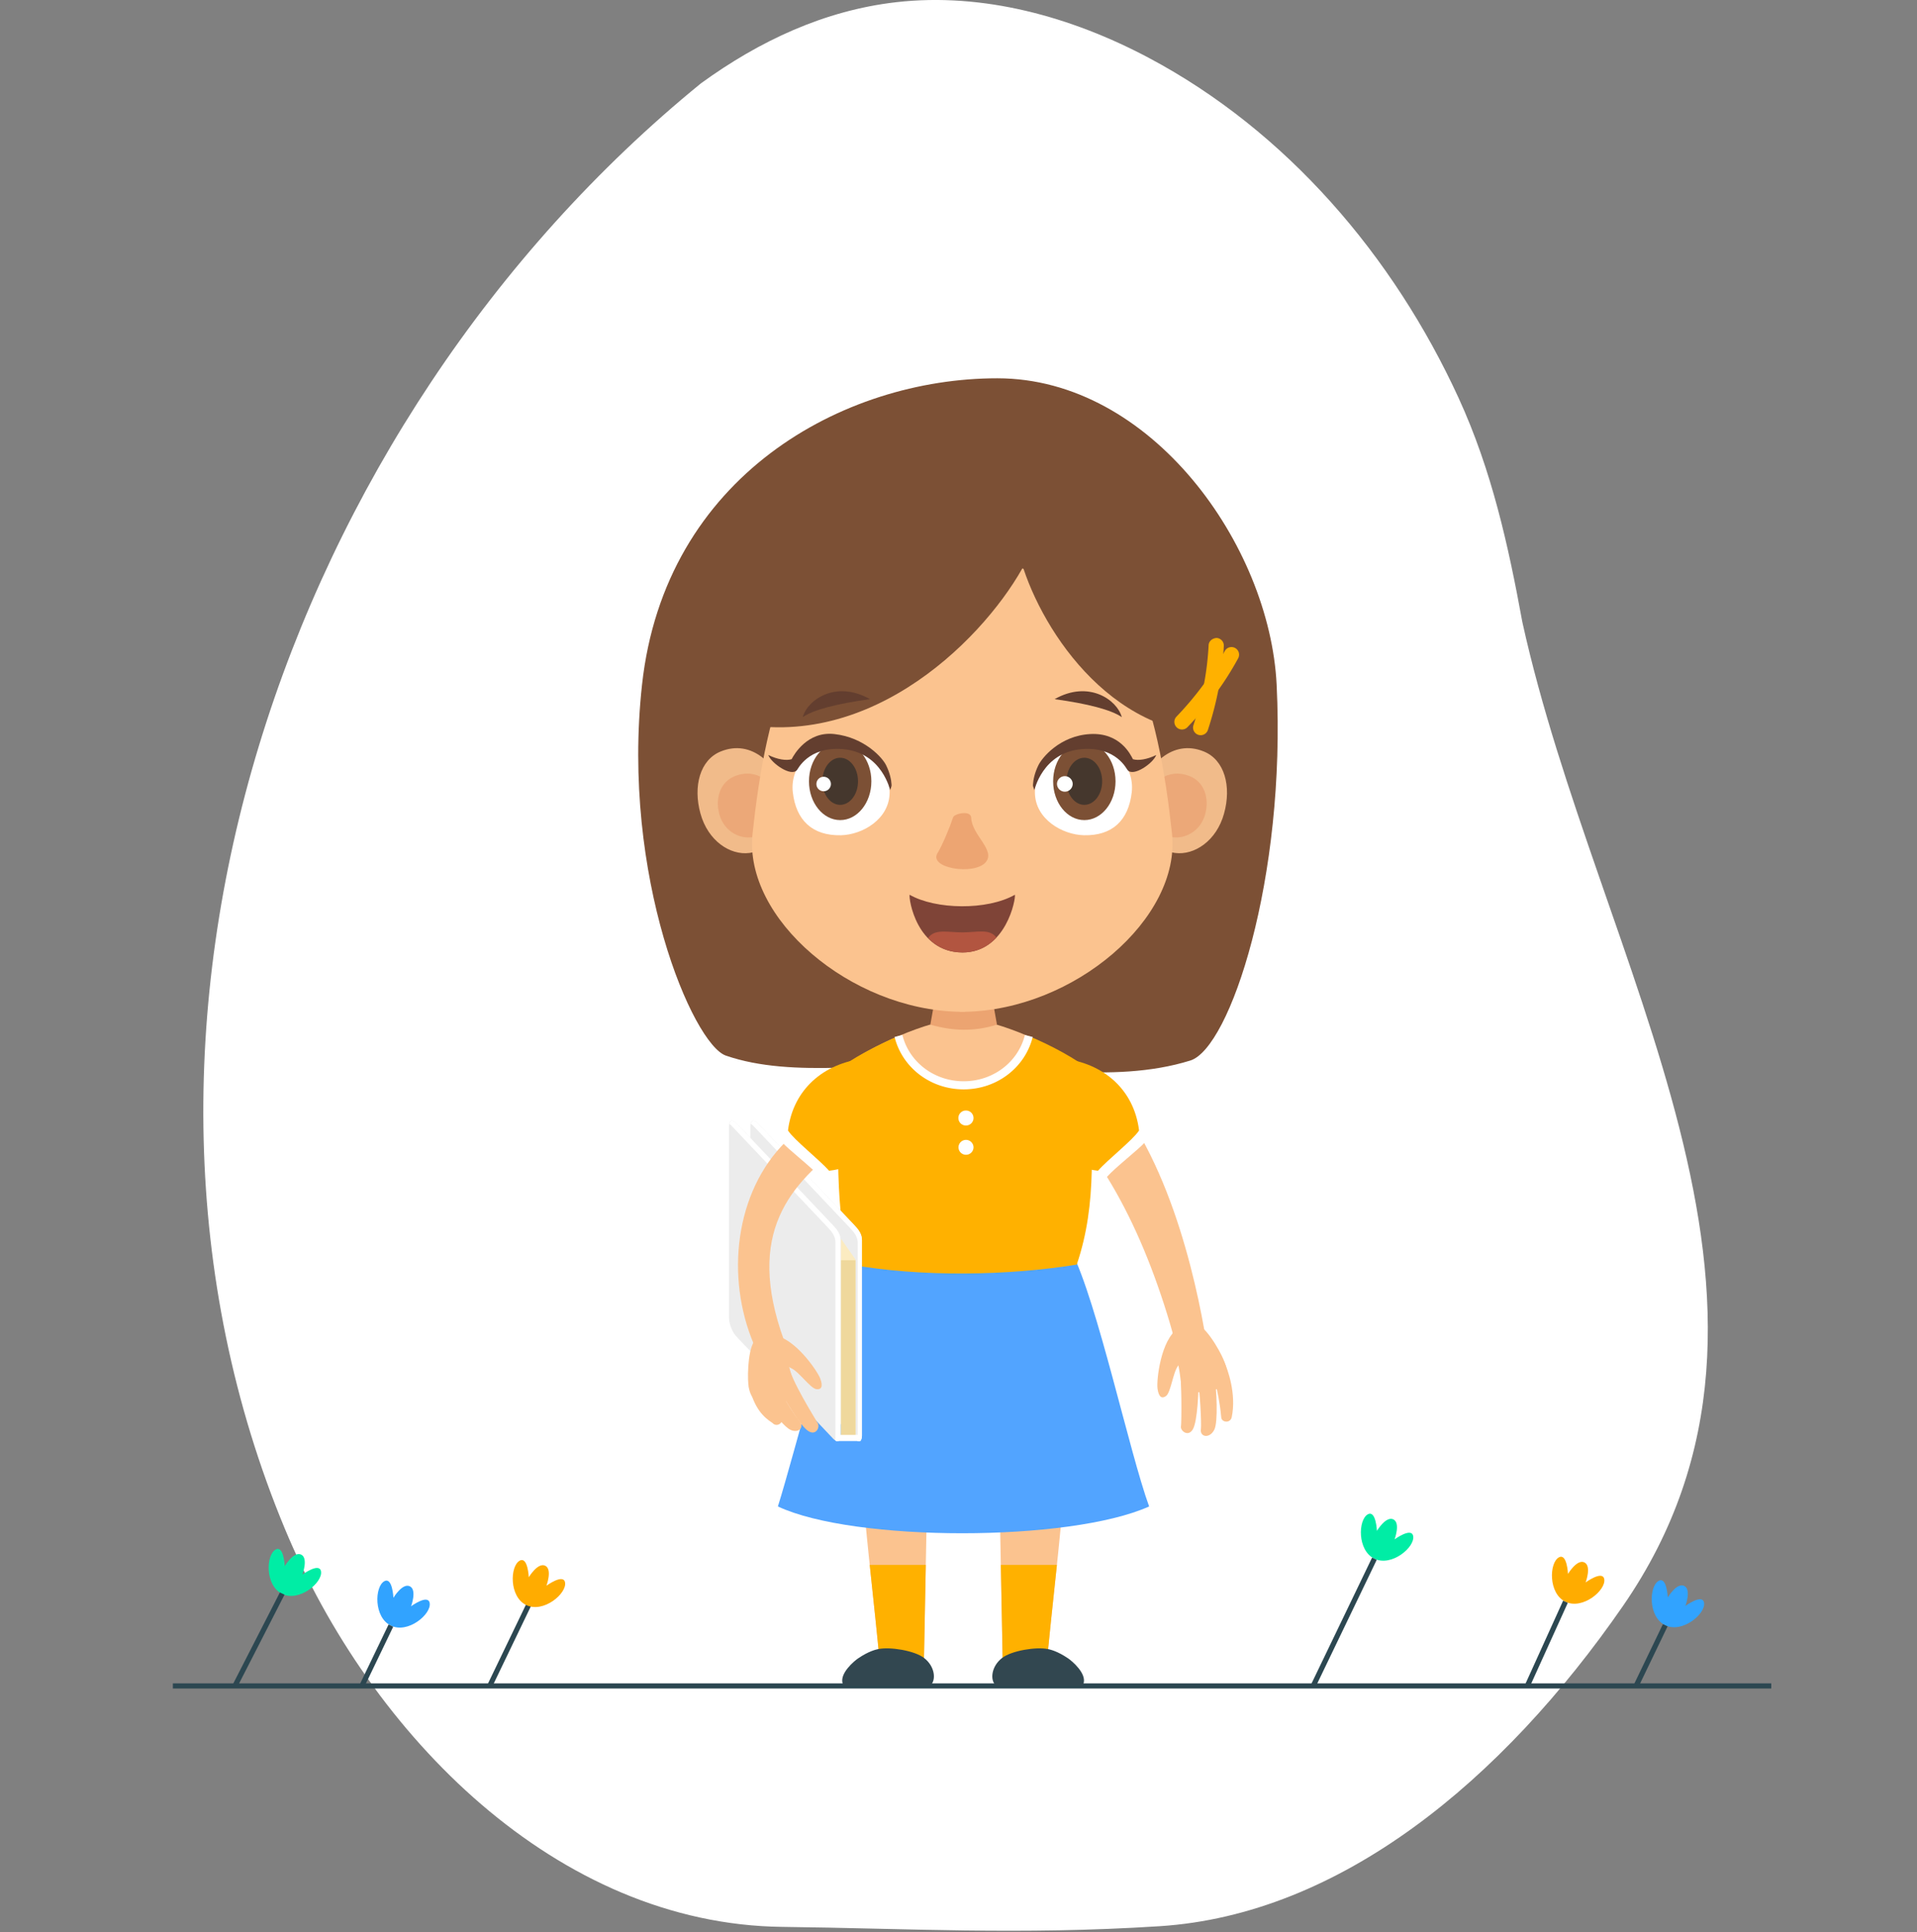 <svg width="1122" height="1131" fill="none" xmlns="http://www.w3.org/2000/svg"><rect width="100%" height="100%" fill="#808080" stroke="none"/><g clip-path="url(#a)"><path d="M853.726 233.019c-19.129-41.683-44.312-80.746-74.793-114.75-30.484-34.007-66.269-63-106.601-84.418-45.266-24.042-96.977-38.41-147.891-32.55-41.918 4.82-79.945 22.629-114.145 47.46C166.703 247.185 45.093 602.48 166.703 894.868c50.375 121.123 159.258 231.603 291.269 233.113 72.668.84 138.645 4.86 220.649-.39 105.703-6.76 200.582-85.13 271.328-187.535 122.571-177.442-15.067-376.563-58.953-575.977-8.164-44.734-17.887-88.793-37.27-131.059z" fill="#fff"/><path d="m288.27 986.977-2.719-1.309 22.469-46.719 2.714 1.305-22.464 46.723z" fill="#2C4751"/><path d="M228.785 951.633c-10.105-4.86-9.562-22.879-3.836-26 4.778-2.606 5.317 9.691 5.317 9.691s5.269-8.816 9.597-6.73c4.328 2.074.735 11.699.735 11.699s9.937-7.258 10.886-1.903c1.141 6.426-12.597 18.102-22.699 13.243z" fill="#31A3FF"/><path d="m213.043 987.84-2.715-1.309 17.098-35.551 2.715 1.305-17.098 35.555z" fill="#2C4751"/><path d="M308.016 939.602c-10.105-4.86-9.562-22.879-3.832-26 4.777-2.602 5.312 9.695 5.312 9.695s5.274-8.82 9.602-6.734c4.328 2.074.734 11.699.734 11.699s9.938-7.254 10.887-1.903c1.137 6.426-12.601 18.102-22.703 13.243z" fill="#FFAC00"/><path d="M804.422 912.465c-10.105-4.86-9.562-22.879-3.832-26 4.778-2.606 5.313 9.691 5.313 9.691s5.273-8.816 9.601-6.73c4.328 2.074.735 11.699.735 11.699s9.937-7.258 10.882-1.902c1.141 6.425-12.593 18.101-22.699 13.242z" fill="#00EDA5"/><path d="m769.781 987.977-2.715-1.309 36-74.856 2.715 1.305-36 74.86z" fill="#2C4751"/><path d="M165.176 933.086c-10.105-4.86-9.562-22.883-3.832-26 4.774-2.606 5.313 9.691 5.313 9.691s5.273-8.816 9.601-6.73c4.328 2.074.731 11.699.731 11.699s9.937-7.258 10.886-1.902c1.141 6.425-12.597 18.101-22.699 13.242z" fill="#00EDA5"/><path d="m138.758 987.766-2.719-1.305 27.77-54.258 2.714 1.309-27.765 54.254z" fill="#2C4751"/><path d="M974.649 951.418c-10.106-4.859-9.563-22.879-3.832-26 4.777-2.602 5.312 9.691 5.312 9.691s5.274-8.816 9.602-6.73c4.328 2.074.734 11.699.734 11.699s9.938-7.258 10.887-1.898c1.137 6.421-12.598 18.097-22.703 13.238z" fill="#31A3FF"/><path d="m958.91 987.625-2.719-1.305 17.098-35.554 2.719 1.304-17.098 35.555z" fill="#2C4751"/><path d="M916.246 937.66c-10.105-4.859-9.562-22.879-3.832-26 4.778-2.601 5.313 9.691 5.313 9.691s5.273-8.816 9.602-6.73c4.328 2.074.734 11.699.734 11.699s9.937-7.258 10.887-1.898c1.136 6.422-12.598 18.097-22.704 13.238z" fill="#FFAC00"/><path d="m895.266 987.594-2.743-1.242 22.352-49.313 2.742 1.246-22.351 49.309z" fill="#2C4751"/><path d="M101.176 988.441h935.534v-3.011H101.176v3.011z" fill="#2C4751"/><path d="M747.203 400.797c5.594 113.676-27.352 212.785-50.504 220.019-46.027 14.372-100.832 2.094-132.039 1.625-48.391-.703-100.371 9.106-139.817-4.5-19.171-6.632-61.441-104.711-49.066-217.144 13.402-122.141 117.625-179.348 207.93-179.348 90.269 0 159.484 97.914 163.496 179.348z" fill="#7C5035"/><path d="M632.918 623.434c-13.973-10.2-47.473-26.274-68.863-27.364h-.481c-21.39 1.09-54.886 17.164-68.84 27.364.977 79.754 9.328 143.554 10.688 129.804 8.269 7.598 32.769 11.645 57.676 11.754V765c.23 0 .476-.008.726-.008.231 0 .481.008.731.008v-.008c24.871-.109 49.402-4.156 57.656-11.754 1.332 13.77 9.73-50.05 10.707-129.804zM515.539 980.262h25.082l3.465-179.36h-40.141c-3.976 54.34 6.25 117.618 11.594 179.36z" fill="#FBC38F"/><path d="M509.043 916.098c2.227 21.285 4.652 42.808 6.496 64.164h25.086l1.238-64.164" fill="#FFB100"/><path d="M612.094 980.262h-25.082l-3.446-179.36h40.118c3.996 54.34-6.246 117.618-11.59 179.36z" fill="#FBC38F"/><path d="m585.777 916.098 1.235 64.164h25.082c1.847-21.356 4.269-42.879 6.504-64.164" fill="#FFB100"/><path d="M672.574 881.871c-11.644-31.965-30.265-119.543-45.566-149.563-25.938-12.921-105.289-11.929-126.168 0-12.356 25.813-36.195 119.879-45.551 149.563 44.469 20.91 170.723 20.91 217.285 0z" fill="#52A4FF"/><path d="M583.46 986.937h49.848c.371-.398.692-.835.852-1.312 2.004-6.055-6.836-13.344-8.93-14.781-6.426-4.383-10.687-5.235-11.859-5.485-6.993-1.414-21.215.879-26.825 5.176-6.476 4.969-7.152 13.145-3.742 15.992.192.16.442.258.656.41zM494.093 986.937h49.832c.215-.152.461-.25.657-.41 3.41-2.847 2.754-11.023-3.766-15.992-5.59-4.297-19.793-6.59-26.785-5.176-1.192.25-5.449 1.102-11.86 5.485-2.113 1.437-10.953 8.726-8.945 14.781.16.477.477.914.867 1.312z" fill="#324750"/><path d="M632.773 623.113c44.774 34.254 64.457 112.461 72.059 155.219.016 3.992-13.141 5.938-17.008 7.109-16.527-60.207-41.965-112.613-82.156-146.64 8.52-4.184 24.746-14.336 27.105-15.688z" fill="#FBC38F"/><path d="M689.457 777.781c-10.031 6.426-12.64 30.063-11.98 35.035.691 5.305 2.75 6.114 5.039 4.356 2.789-2.156 4.047-13.914 7.031-17.672 4.172-5.281-.09-21.719-.09-21.719z" fill="#FBC38F"/><path d="M712.98 812.719c4.493-3.453 7.829-5.754 3.051-17.035-2.304-5.434-11.289-21.321-17.554-21.118-5.254.176-9.11-4.445-12.961 8.575 2.453 4.898 5.984 23.636 6.054 31.086 1.117 1.718 18.375.832 21.41-1.508z" fill="#FBC38F"/><path d="M701.637 805.332c-.075 8.688-.696 26.691-3.481 31.379-2.594 4.445-6.906 1.25-6.992-1.316.441-1.989.637-29.477-1.086-38.86" fill="#FBC38F"/><path d="M710.727 804.594c1.453 9.179 2.199 27.711.07 32.176-2.719 5.671-8.719 4.519-7.918-.239.391-2.273-.426-22.883-2.344-31.883" fill="#FBC38F"/><path d="M716.352 796.828c2.238 4.68 7.437 19.324 4.546 32.86-.871 3.648-5.859 3.035-6.125.062-1.457-16.723-6.074-28.793-6.074-28.793" fill="#FBC38F"/><path d="M665.758 659.949c1.527 2.903 2.929 5.887 4.066 8.977-2.679 3.344-17.203 14.597-21.961 20.039-2.91-1.66-4.968-3.594-7.703-5.414 12.141-10.953 20.414-19.215 25.598-23.602z" fill="#fff"/><path d="M622.266 619.688c23.328 2.726 41.433 17.886 44.418 42.082-3.516 5.503-18.395 17.105-24.039 23.574-7.758-.852-14.45-3.496-20.379-7.278" fill="#FFB100"/><path d="M630.219 740.277c12.301-36.343 8.644-71.386 7.297-114.117-7.778-6.258-21.25-13.707-35.364-19.695-4.136 16.555-19.582 28.871-38.132 28.871-18.551 0-34.032-12.328-38.149-28.891-13.312 5.825-27.531 13.387-35.504 19.715.524 42.711-2.066 83.063 7.387 114.117 41.289 7.387 92.418 6.535 132.465 0z" fill="#FFB100"/><path d="M564.02 637.707c-19.321 0-35.946-12.621-40.438-30.695l4.578-1.133c3.969 15.957 18.723 27.09 35.86 27.09 17.113 0 31.859-11.133 35.843-27.074l4.578 1.136c-4.507 18.055-21.132 30.676-40.421 30.676zM569.781 654.473a4.388 4.388 0 0 1-4.402 4.386 4.385 4.385 0 1 1 0-8.769 4.387 4.387 0 0 1 4.402 4.383zM569.781 671.613a4.396 4.396 0 0 1-4.402 4.387 4.393 4.393 0 0 1-4.387-4.387 4.395 4.395 0 0 1 8.789 0z" fill="#fff"/><path d="m583.512 599.809-4.508-25.297H549.02l-4.493 25.297c12.711 3.707 25.653 4.25 38.985 0z" fill="#ECA471"/><path d="M459.477 464.082c4.421 15.996-7.934 33.523-20.805 35.23-11.324 1.493-24.285-7.066-28.703-23.062-4.422-15.985-.25-31.367 11.75-36.301 18.515-7.617 33.34 8.148 37.758 24.133z" fill="#F1BB8A"/><path d="M455.75 468.066c2.664 9.633-6.356 20.649-15.336 22.012-7.918 1.184-16.707-3.699-19.352-13.332-2.679-9.637.621-19.117 9.09-22.438 13.047-5.113 22.938 4.129 25.598 13.758z" fill="#ECA878"/><path d="M666.93 464.082c-4.438 15.996 7.918 33.523 20.805 35.23 11.308 1.493 24.285-7.066 28.687-23.062 4.457-15.985.266-31.367-11.75-36.301-18.516-7.617-33.32 8.148-37.742 24.133z" fill="#F1BB8A"/><path d="M670.64 468.066c-2.644 9.633 6.371 20.649 15.356 22.012 7.918 1.184 16.687-3.699 19.351-13.332 2.68-9.637-.625-19.117-9.089-22.438-13.047-5.113-22.938 4.129-25.618 13.758z" fill="#ECA878"/><path d="M685.961 488.02c-3.781-35.262-10.172-73.625-25.953-106.637-17.418-36.488-62.488-53.457-95.277-54.664h-3.055c-32.804 1.207-77.859 18.176-95.273 54.664-15.766 33.012-22.156 71.375-25.938 106.637-5.308 49.519 57.18 103.16 121.211 104.269v.055c.25.008 2.805.008 3.055 0v-.055c64.016-1.109 126.519-54.75 121.23-104.269z" fill="#FBC38F"/><path d="M568.442 478.726c-.176-4.675-9.907-2.429-10.582-.293-1.614 5.016-6.247 16.282-9.125 20.942-5.485 8.875 21.32 13.144 28.105 5.457 6.211-7.02-8.043-15.887-8.398-26.106z" fill="#EDA572"/><path d="M532.402 523.781c-.636 2.133 3.961 33.668 30.801 33.785 25.688.114 31.442-31.652 30.801-33.785-16.227 9.242-46.387 8.727-61.602 0z" fill="#7F4437"/><path d="M563.273 545.812c-8.625 0-16.082-2.316-20.093 3.286 4.632 4.82 11.093 8.421 20.093 8.468 8.844.043 15.286-3.73 19.957-8.699-4.066-5.484-11.433-3.055-19.957-3.055z" fill="#B25540"/><path d="M605.437 317.738c-13.047 35.945-75.058 111.203-154.48 107.91-74.043 0-16.918-100.5 33.871-123.781 82.406-37.785 120.609 15.871 120.609 15.871z" fill="#7C5035"/><path d="M594.199 309.031c.586 29.293 33.266 99.797 91.637 117.02 33.852-28.957 30.816-69.352-.266-98.766-50.453-47.742-91.371-18.254-91.371-18.254z" fill="#7C5035"/><path d="M662.402 463.762c-1.898 16.609-11.468 25.539-27.961 25.183-12.476-.258-28.718-9.34-28.718-25.183 0-15.844 12.14-29.157 28.648-29.157 16.477 0 29.809 13.418 28.031 29.157z" fill="#fff"/><path d="M652.906 457.371c0 12.543-8.183 22.707-18.25 22.707-10.082 0-18.265-10.164-18.265-22.707 0-12.543 8.183-22.715 18.265-22.715 10.067 0 18.25 10.172 18.25 22.715z" fill="#7C5035"/><path d="M645.094 457.371c0 7.609-4.668 13.777-10.438 13.777-5.769 0-10.437-6.168-10.437-13.777 0-7.613 4.668-13.793 10.437-13.793 5.77 0 10.438 6.18 10.438 13.793z" fill="#45372D"/><path d="M656.582 419.808c-2.789-10.234-19.492-21.828-39.34-10.527 19.457 2.652 33.266 6.293 39.34 10.527zM605.348 462.539c0-.738-.906-1.918-.746-3.285.141-2.762.941-6.676 3.055-11.071 2.039-4.437 12.586-17.484 30.375-18.468 17.484-.977 23.679 11.992 25.047 14.707 3.105.957 8.218.215 13.652-2.442-1.777 4.864-13.527 13.032-16.813 8.754-.461-.312-6.445-13.75-26.574-12.215-23.539 1.801-27.961 24.731-27.996 24.02z" fill="#633E2F"/><path d="M464.023 463.762c1.879 16.609 11.645 25.539 28.137 25.183 12.496-.258 28.527-9.34 28.527-25.183 0-15.844-12.16-29.157-28.633-29.157-16.476 0-29.824 13.418-28.031 29.157z" fill="#fff"/><path d="M473.484 457.371c0 12.543 8.184 22.707 18.266 22.707 10.086 0 18.25-10.164 18.25-22.707 0-12.543-8.164-22.715-18.25-22.715-10.082 0-18.266 10.172-18.266 22.715z" fill="#7C5035"/><path d="M481.312 457.371c0 7.609 4.668 13.777 10.442 13.777 5.766 0 10.434-6.168 10.434-13.777 0-7.613-4.668-13.793-10.434-13.793-5.774 0-10.442 6.18-10.442 13.793z" fill="#45372D"/><path d="M469.828 419.808c2.805-10.234 19.492-21.828 39.34-10.527-19.457 2.652-33.27 6.293-39.34 10.527zM521.043 462.539c0-.738.922-1.918.762-3.285-.157-2.762-.942-6.676-3.071-11.071-2.007-4.437-12.656-16.472-30.355-18.468-15.746-1.793-23.684 11.992-25.031 14.707-3.125.957-8.239.215-13.668-2.442 1.757 4.864 13.527 13.032 16.808 8.754.465-.312 6.446-13.75 26.578-12.215 23.539 1.801 27.957 24.731 27.977 24.02z" fill="#633E2F"/><path d="M627.84 458.961a4.599 4.599 0 0 1-9.195 0 4.605 4.605 0 0 1 4.597-4.606 4.605 4.605 0 0 1 4.598 4.606zM486.32 458.961c0 2.336-1.898 4.234-4.261 4.234a4.235 4.235 0 0 1-4.223-4.234c0-2.344 1.898-4.242 4.223-4.242a4.245 4.245 0 0 1 4.261 4.242z" fill="#fff"/><path d="M691.801 427.043c-1.11 0-2.219-.41-3.078-1.242a4.45 4.45 0 0 1-.133-6.305c11.387-11.875 20.89-24.781 28.269-38.379a4.46 4.46 0 0 1 6.035-1.793 4.448 4.448 0 0 1 1.793 6.035c-7.75 14.301-17.726 27.856-29.671 40.317a4.454 4.454 0 0 1-3.215 1.367z" fill="#FFB100"/><path d="M702.735 430.379a4.457 4.457 0 0 1-4.231-5.84c5.117-15.586 8.11-31.351 8.891-46.848.125-2.449 2.281-4.101 4.672-4.226a4.454 4.454 0 0 1 4.222 4.672c-.816 16.297-3.957 32.84-9.32 49.172a4.458 4.458 0 0 1-4.234 3.07z" fill="#FFB100"/><path d="M504.484 840.43c0 3.496-1.964 4.285-4.375 1.738l-56.578-59.762c-2.41-2.551-4.375-7.492-4.375-10.992V659.258c0-3.496 1.965-4.285 4.375-1.738l56.578 59.761c2.411 2.547 4.375 5.156 4.375 8.653" fill="#ECECEC"/><path d="m500.109 717.281-56.578-59.762c-2.027-2.148-3.668-1.8-4.156.418.523.219 1.094.649 1.695 1.285l56.575 59.762c2.41 2.547 4.375 5.16 4.375 8.656v114.493c0 .55-.122.914-.215 1.32 1.57.695 2.679-.398 2.679-3.023V725.937c0-3.5-1.964-6.109-4.375-8.656z" fill="#fff"/><path d="M500.715 841.309V737.297l-8.559-12.258v116.27h8.559z" fill="#FBEBC1"/><path d="M492.156 841.309h8.559V737.723h-8.559v103.586z" fill="#EFD89C"/><path d="M491.988 840.43c0 3.496-1.968 4.285-4.379 1.738l-56.574-59.762c-2.41-2.551-4.375-7.492-4.375-10.992V659.258c0-3.496 1.965-4.285 4.375-1.738l56.574 59.761c2.411 2.547 4.379 5.156 4.379 8.653" fill="#ECECEC"/><path d="m487.609 717.281-56.574-59.762c-2.043-2.16-3.687-1.793-4.168.454.371.246.738.441 1.141.871l56.578 59.761c2.41 2.547 4.375 5.157 4.375 8.653V841.75c0 .535-.125.879-.207 1.289 1.844 1.195 3.23.301 3.23-2.609V725.937c0-3.5-1.964-6.109-4.375-8.656z" fill="#fff"/><path d="M495.285 668.418h-35.484c-29.629 29.406-35.289 79.211-18.559 118.543 6.422 2.562 13.637-1.512 17.641-2.293-22.863-63.27 3.59-91.645 36.402-116.25z" fill="#FBC38F"/><path d="M452.871 781.82c11.875.895 25.399 20.457 27.195 25.137 1.907 4.996.465 6.691-2.371 6.223-3.472-.571-10.168-10.325-14.574-12.215-6.184-2.664-10.25-19.145-10.25-19.145z" fill="#FBC38F"/><path d="M452.227 821.805c-5.594-.903-13.094.586-14.246-11.61-.547-5.875-.188-24.125 5.429-26.918 4.719-2.355 5.903-8.238 15.473 1.391.168 5.476 4.824 24.57 8.301 31.164-.164 2.043-11.161 6.59-14.957 5.973z" fill="#FBC38F"/><path d="M455.234 811.848c4.188 7.617 13.282 23.164 17.977 25.953 4.391 2.679 6.656-2.164 5.531-4.477-2.187-3.859-15.605-25.027-17.515-34.703" fill="#FBC38F"/><path d="M446.883 815.512c3.094 8.761 10.437 17.769 14.433 20.683 5.082 3.711 9.829-.172 6.852-3.968-1.422-1.813-9.688-12.676-12.277-21.508" fill="#FBC38F"/><path d="M438.258 811.34c3.363 13.109 8.289 18.039 13.847 21.64 2.5 2.805 6.598-.105 5.418-2.847-6.656-15.41-10.57-18.793-10.57-18.793" fill="#FBC38F"/><path d="M462.105 659.949c-1.527 2.903-2.91 5.887-4.066 8.977 2.699 3.344 17.219 14.597 21.961 20.039 2.93-1.66 4.973-3.594 7.723-5.414-12.161-10.953-20.434-19.215-25.618-23.602z" fill="#fff"/><path d="M505.617 619.688c-23.344 2.726-41.453 17.886-44.418 42.082 3.496 5.503 18.391 17.105 24.035 23.574 7.743-.852 14.434-3.496 20.383-7.278" fill="#FFB100"/><path d="M489.152 843.578h14.578v-3.601h-14.578v3.601z" fill="#fff"/></g><defs><clipPath id="a"><path fill="#fff" d="M0 0h1121.38v1130.24H0z"/></clipPath></defs></svg>